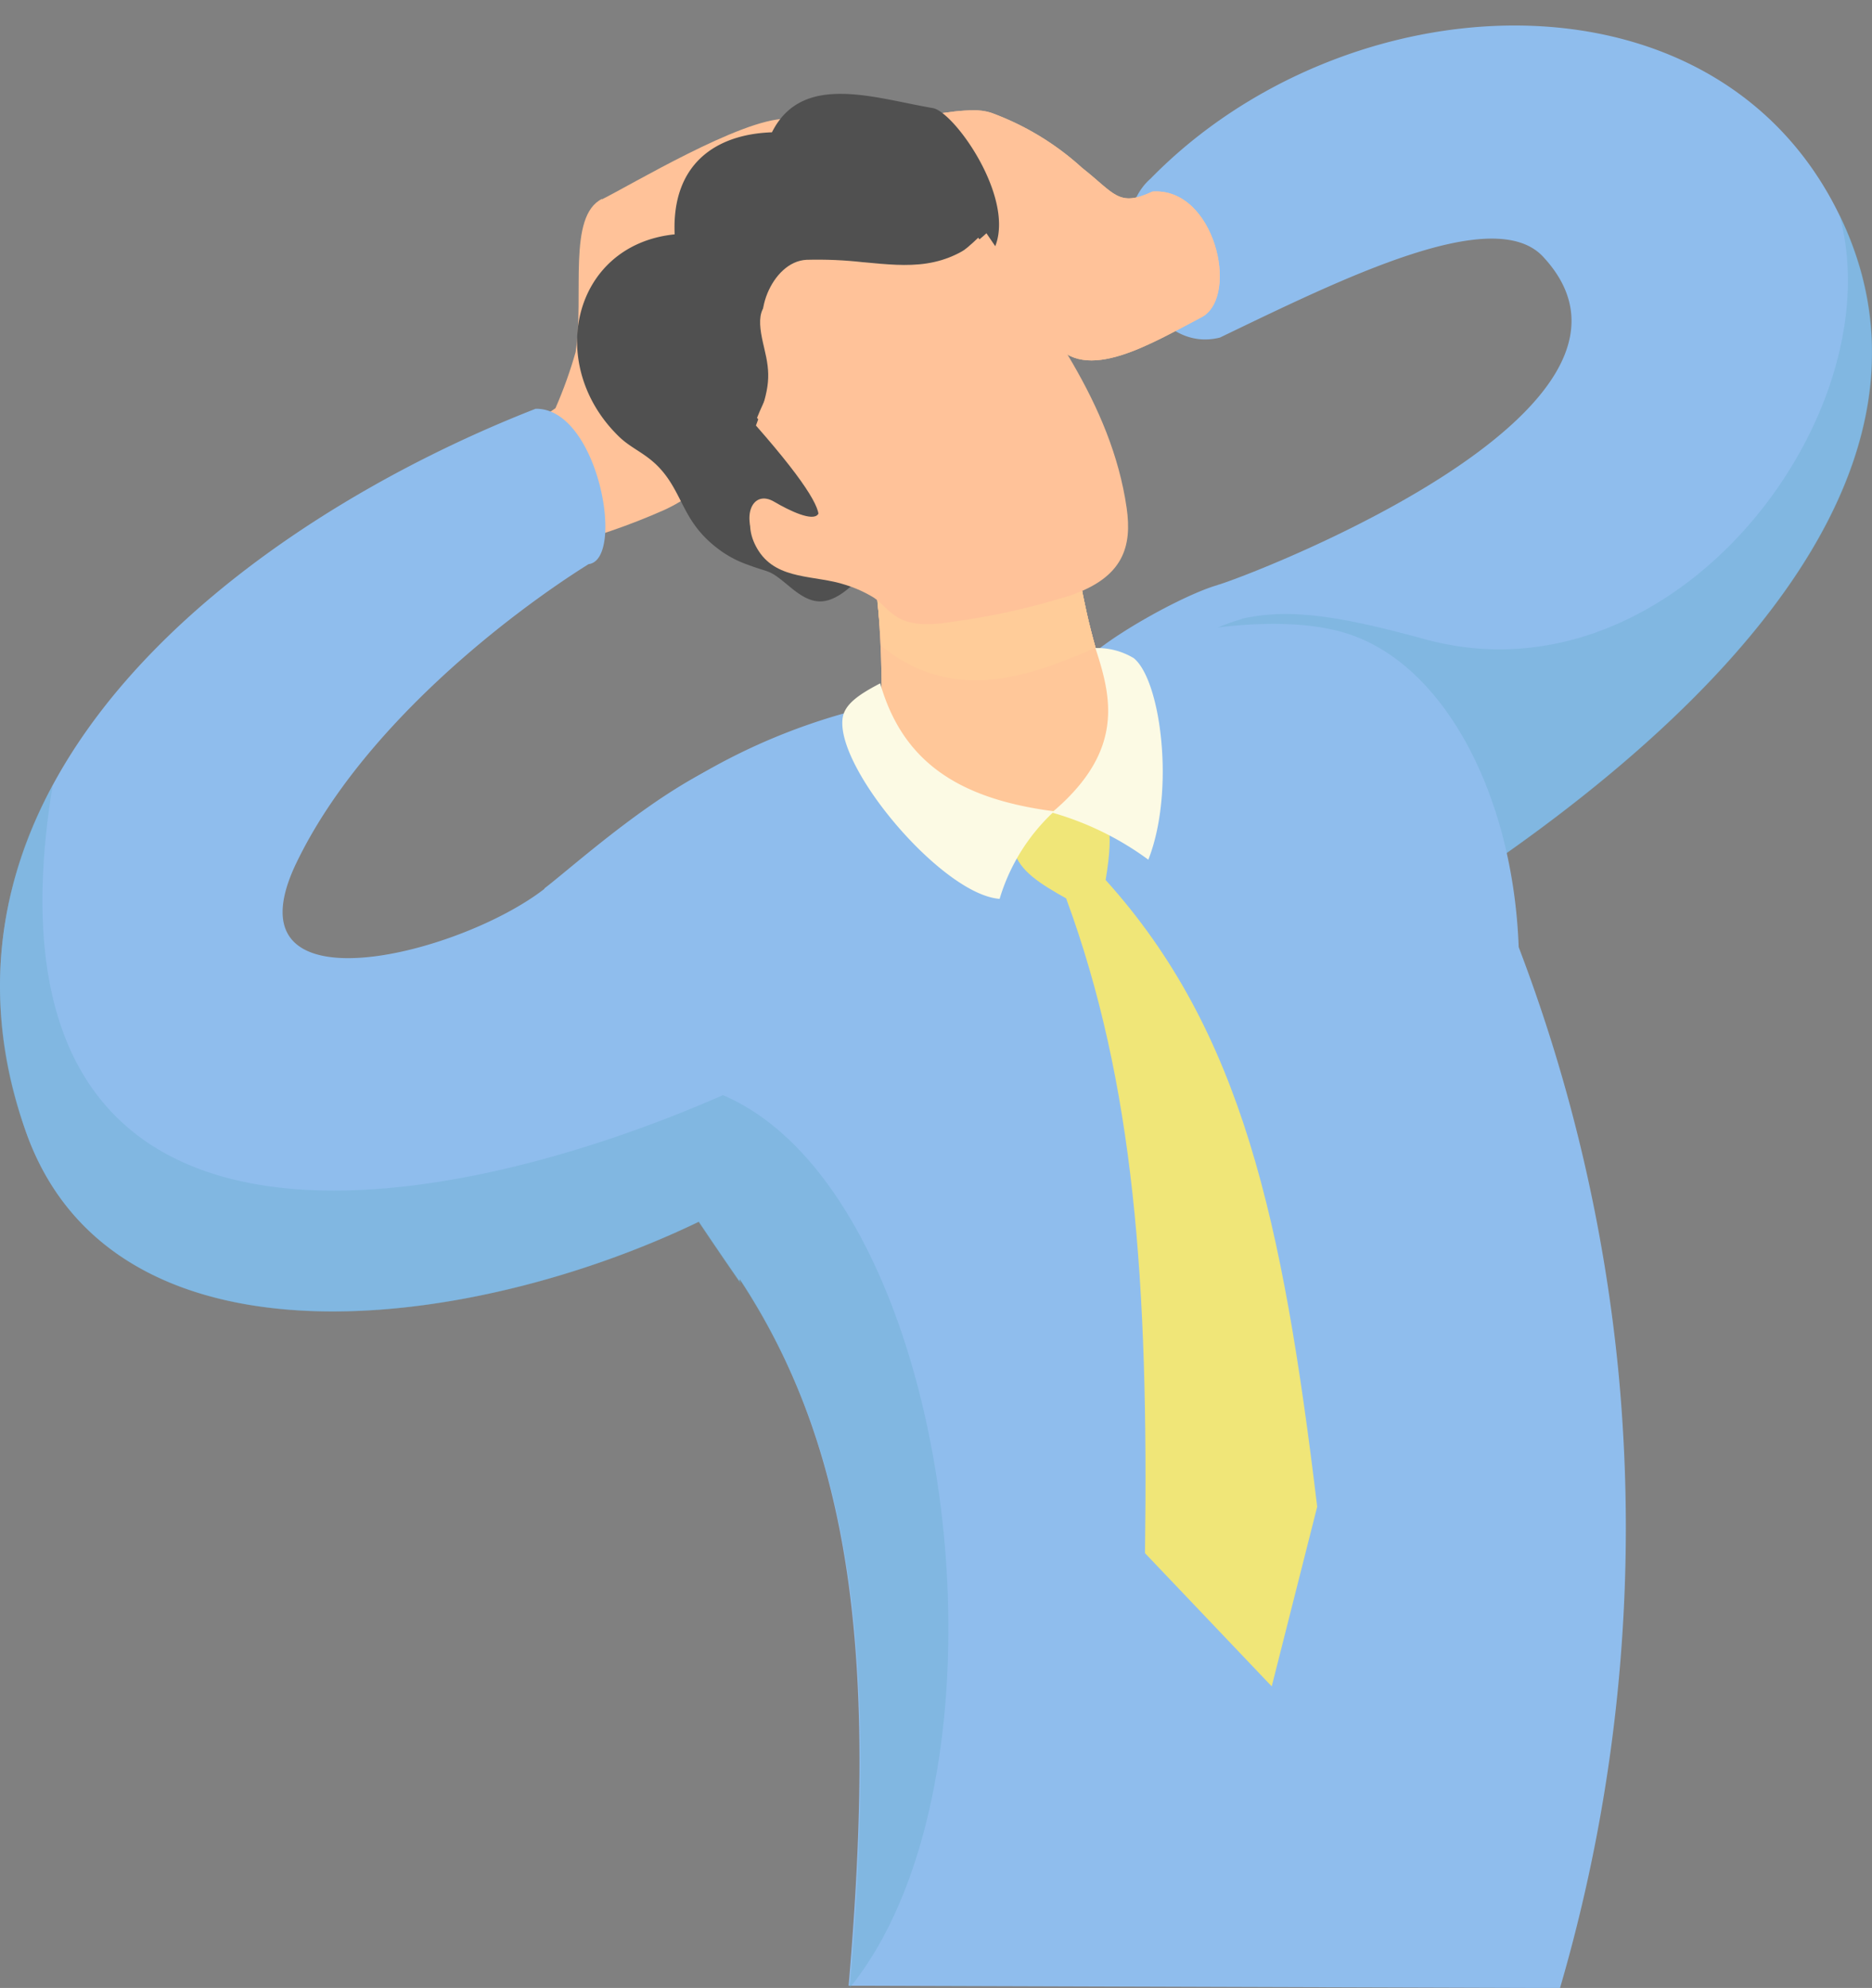 <svg id="レイヤー_1" data-name="レイヤー 1" xmlns="http://www.w3.org/2000/svg" xmlns:xlink="http://www.w3.org/1999/xlink" viewBox="0 0 258.19 274.09"><rect x="0" y="0" width="258.19" height="274.09" fill="#808080" stroke="none"/><defs><path id="長方形_23425" data-name="長方形 23425" class="cls-6" d="M210.64 93.85h52.29v66.32h-52.29z"/><path id="長方形_23426" data-name="長方形 23426" class="cls-8" d="M206.97 101.13h47.02v53.66h-47.02z"/></defs><defs><linearGradient id="名称未設定グラデーション_17" x1="-442.02" y1="618.79" x2="-442" y2="618.79" gradientTransform="matrix(19.31 0 0 -24.49 8627.06 15278)" gradientUnits="userSpaceOnUse"><stop offset="0" stop-color="#ffcf9f"/><stop offset="1" stop-color="#ffc299"/></linearGradient><linearGradient id="名称未設定グラデーション_17-2" x1="-442.93" y1="615.26" x2="-442.91" y2="615.26" gradientTransform="matrix(17.36 0 0 -19.81 7783.58 12316.97)" xlink:href="#名称未設定グラデーション_17"/><linearGradient id="名称未設定グラデーション_17-5" x1="-438.05" y1="618.02" x2="-438.04" y2="618.02" gradientTransform="matrix(25.41 0 0 -21.52 11223 13439.16)" xlink:href="#名称未設定グラデーション_17"/><linearGradient id="名称未設定グラデーション_17-6" x1="-445.57" y1="610.03" x2="-445.54" y2="610.03" gradientTransform="matrix(16.86 0 0 -16.05 7604.77 9980.09)" xlink:href="#名称未設定グラデーション_17"/><linearGradient id="名称未設定グラデーション_17-7" x1="-453.5" y1="604.38" x2="-453.47" y2="604.38" gradientTransform="matrix(10.47 0 0 -12.95 4842.44 8009.26)" xlink:href="#名称未設定グラデーション_17"/><linearGradient id="名称未設定グラデーション_15" x1="-460.41" y1="604.05" x2="-460.37" y2="604.05" gradientTransform="matrix(9.44 0 0 -12.4 4439.22 7667.28)" gradientUnits="userSpaceOnUse"><stop offset="0" stop-color="#ffb07b"/><stop offset="1" stop-color="#fc9"/></linearGradient><linearGradient id="名称未設定グラデーション_17-8" x1="-439.94" y1="618.88" x2="-439.93" y2="618.88" gradientTransform="matrix(24.65 0 0 -24.4 10936.61 15255.8)" xlink:href="#名称未設定グラデーション_17"/><linearGradient id="名称未設定グラデーション_17-9" x1="-439.9" y1="619.03" x2="-439.89" y2="619.03" gradientTransform="matrix(24.74 0 0 -24.66 10976.57 15415.74)" xlink:href="#名称未設定グラデーション_17"/><clipPath id="clip-path" transform="translate(-94.95 -92.84)"><path class="cls-1" d="M207.68 114.73c16.32 4.78 19.31 6.77 32.54 25.21 4.32 6 13.59.21 20.58-3.43 5.1-3 1.66-17.85-6.89-17.26-4.72 2.2-5.17.3-9.73-3.28a37.84 37.84 0 0 0-12.61-7.61 7.57 7.57 0 0 0-2.41-.31c-6 0-18.42 3.45-21.48 6.68"/></clipPath><clipPath id="clip-path-2" transform="translate(-94.95 -92.84)"><path class="cls-1" d="M207.68 114.73c16.32 4.78 19.32 6.77 32.54 25.21 4.31 6 13.06-3 4.95-7.47-10.11-7.58-6.3-11.67-14.74-21.13a8.2 8.2 0 0 0-5.63-1.34c-6 0-14.65 2.14-17.12 4.76"/></clipPath><clipPath id="clip-path-5" transform="translate(-94.95 -92.84)"><path class="cls-1" d="M178 120.25c-4.84 2.37-2.44 13.39-3.66 21.13a60.46 60.46 0 0 1-2.78 7.74 48.89 48.89 0 0 1-9.5 5.31l9.44 13.88a91.34 91.34 0 0 0 15.16-5.2 22.63 22.63 0 0 0 9.14-7.76c3.3-4.67-3.59-21.75-1.86-26.53 1.38-3.79 11-15 12-17.6-.06-1.46-1.05-2-2.62-2-6.17 0-21.45 9.18-25.36 11.11"/></clipPath><clipPath id="clip-path-6" transform="translate(-94.95 -92.84)"><path class="cls-1" d="M215.48 171a139.9 139.9 0 0 1 1.05 19.41c4.65 10 15.17 17.06 24.65 14.18 8.16-2.47 8.84-15.88 4.88-22.43-.95-3.34-1.56-6.19-2.2-9.6l-22.05-2.8Z"/></clipPath><clipPath id="clip-path-7" transform="translate(-94.95 -92.84)"><path class="cls-1" d="M215.48 171c.22 2 .92 9.1 1.08 10.94 10.62 8.67 22.27 3.22 29.5.22-.95-3.34-1.56-6.19-2.2-9.6l-22.05-2.8Z"/></clipPath><clipPath id="clip-path-9" transform="translate(-94.95 -92.84)"><path class="cls-1" d="M203.82 133.67c-4.77.31-4.37 3.4-3.48 7.11s.88 5.42-1.13 10.73c15.08 17.16 6.77 13.86 2.56 11.46-3-1.72-4.61 2.11-2.17 5.86 2.66 4.06 7.82 3.26 12 4.66a17.1 17.1 0 0 1 3.85 1.74c2.38 1.56 3 4.69 10.77 3.35a95.68 95.68 0 0 0 16-3.54c7.2-2.63 8.29-6.91 7.44-12.16-2.33-14.43-11.67-25.67-19.79-37.27-7.51 7.33-16.25 7.44-26.07 8.06"/></clipPath><clipPath id="clip-path-10" transform="translate(-94.95 -92.84)"><path class="cls-1" d="M214.05 129a55.75 55.75 0 0 0-7.86-.34c-4.85.22-7.89 8.32-4.93 11.31 2.73 2.78.23 5.18-1.9 10.48 15 17.55 6.62 14.07 2.39 11.58-3-1.79-4.71 2-2.29 5.85 2.61 4.14 7.87 3.43 12.11 4.92a16.69 16.69 0 0 1 3.87 1.82c2.39 1.63 3 4.77 10.87 3.57a96.62 96.62 0 0 0 16.25-3.25c7.36-2.5 8.54-6.78 7.78-12.07C248.23 148.31 239 136.83 231 125c-5.55 5.17-10.73 4.58-16.89 4"/></clipPath><style>.cls-1{fill:none}.cls-2{fill:#8fbded}.cls-15,.cls-17,.cls-2,.cls-20,.cls-21,.cls-4{fill-rule:evenodd}.cls-3{opacity:.35}.cls-4{fill:#66accc}.cls-5{clip-path:url(#clip-path)}.cls-6{fill:url(#名称未設定グラデーション_17)}.cls-7{clip-path:url(#clip-path-2)}.cls-8{fill:url(#名称未設定グラデーション_17-2)}.cls-9{clip-path:url(#clip-path-5)}.cls-10{fill:url(#名称未設定グラデーション_17-5)}.cls-11{clip-path:url(#clip-path-6)}.cls-12{fill:url(#名称未設定グラデーション_17-6)}.cls-13{clip-path:url(#clip-path-7)}.cls-14{fill:url(#名称未設定グラデーション_17-7)}.cls-15{fill:#ffc799}.cls-16{fill:url(#名称未設定グラデーション_15)}.cls-17{fill:#505050}.cls-18{clip-path:url(#clip-path-9)}.cls-19{fill:url(#名称未設定グラデーション_17-8)}.cls-20{fill:#f0e678}.cls-21{fill:#fcfae4}.cls-22{clip-path:url(#clip-path-10)}.cls-23{fill:url(#名称未設定グラデーション_17-9)}</style></defs><g id="グループ_10383" data-name="グループ 10383"><g id="グループ_10382" data-name="グループ 10382"><path id="パス_46647" data-name="パス 46647" class="cls-2" d="M262.89 173.49c3.7-1 64.62-24.11 44.88-45.26-6.85-7.34-27.82 3.1-44.56 11.15-10.5 2.65-16.81-15.61-9.57-21.91 26.86-27.48 77.59-30.41 94.9 4.81 23.36 47.54-49.11 91.28-67.41 102a28.79 28.79 0 0 1-34-18.39c-3.3-9.2-8.43-15.09-2.86-21.56 2.92-3.39 13.88-9.48 18.6-10.82" transform="translate(-94.95 -92.84)"/><g id="グループ_10381" data-name="グループ 10381" class="cls-3"><g id="グループ_10380" data-name="グループ 10380"><g id="グループ_10379" data-name="グループ 10379"><path id="パス_46648" data-name="パス 46648" class="cls-4" d="M266.23 178.15c7.07-1.61 14.63-.06 25.36 2.85 34.44 9.34 64.77-31.15 57-58.72 23.37 47.54-49.11 91.29-67.41 102a28.77 28.77 0 0 1-34-18.39c-4.54-12.65 8-24.61 19.08-27.71" transform="translate(-94.95 -92.84)"/></g></g></g></g></g><g class="cls-5" id="グループ_10385" data-name="グループ 10385"><g id="グループ_10384" data-name="グループ 10384"><use data-name="長方形 23425" class="cls-6" transform="rotate(-74.25 127.993 143.3)" xlink:href="#長方形_23425"/></g></g><g class="cls-7" id="グループ_10387" data-name="グループ 10387"><g id="グループ_10386" data-name="グループ 10386"><use data-name="長方形 23426" class="cls-8" transform="rotate(-74.25 121.691 144.255)" xlink:href="#長方形_23426"/></g></g><g class="cls-5" id="グループ_10389" data-name="グループ 10389"><g id="グループ_10388" data-name="グループ 10388"><use id="長方形_23427" data-name="長方形 23427" class="cls-6" transform="rotate(-74.25 127.993 143.3)" xlink:href="#長方形_23425"/></g></g><g class="cls-7" id="グループ_10391" data-name="グループ 10391"><g id="グループ_10390" data-name="グループ 10390"><use id="長方形_23428" data-name="長方形 23428" class="cls-8" transform="rotate(-74.25 121.691 144.255)" xlink:href="#長方形_23426"/></g></g><g id="グループ_10392" data-name="グループ 10392"><path id="パス_46653" data-name="パス 46653" class="cls-2" d="M243.27 184.49a112 112 0 0 1-12.31 3.6 84.5 84.5 0 0 1-12.71 1.81l.1-.35a84.75 84.75 0 0 0-29.35 11.6c-23.45 15.5-20 28 7.92 68.33l.07-.27c16.35 24.83 18.66 54.81 15 97.41l98.12.32a226.47 226.47 0 0 0 8.1-84.52 225.32 225.32 0 0 0-13.8-59c-.77-21-10.24-38.84-23.48-43.17-10.25-3.35-26.5.12-32.39 2.34-.54.2-2.54.95-5.27 1.9Z" transform="translate(-94.95 -92.84)"/></g><g class="cls-9" id="グループ_10395" data-name="グループ 10395"><g id="グループ_10394" data-name="グループ 10394"><path id="長方形_23430" data-name="長方形 23430" class="cls-10" transform="rotate(-74.27 75.166 155.014)" d="M149.54 109.59h68.82v58.29h-68.82z"/></g></g><g id="グループ_10400" data-name="グループ 10400"><g id="グループ_10399" data-name="グループ 10399"><path id="パス_46655" data-name="パス 46655" class="cls-2" d="M170.05 215.38c-11.86 9.23-44.28 17.31-34.21-3.59 9.13-18.94 29.76-34.58 40.29-41.17 5.12-.62 1.33-21.57-7.31-21.42-40.09 15.67-87.22 51.22-70.35 99.53 13.38 38.27 73 25.63 102.53 7.27a25.54 25.54 0 0 0 4.85-35.8c-4.84-6.36 1.36-25-6-23.76-10.43 1.84-25 15.2-29.84 18.91" transform="translate(-94.95 -92.84)"/><g id="グループ_10398" data-name="グループ 10398" class="cls-3"><g id="グループ_10397" data-name="グループ 10397"><g id="グループ_10396" data-name="グループ 10396"><path id="パス_46656" data-name="パス 46656" class="cls-4" d="M194.65 243.84c-41.57 18.21-104 27.84-92.44-42.7a57 57 0 0 0-3.73 47.6c12 34.47 61.5 27.66 92.81 12.6q2.69 4 5.77 8.46l.07-.27c16.35 24.83 18.66 54.81 15 97.41 24.48-30.26 14.35-109.54-17.46-123.1" transform="translate(-94.95 -92.84)"/></g></g></g></g></g><g class="cls-11" id="グループ_10402" data-name="グループ 10402"><g id="グループ_10401" data-name="グループ 10401"><path id="長方形_23433" data-name="長方形 23433" class="cls-12" transform="rotate(-74.25 123.957 204.851)" d="M209.92 166.82h45.66v43.48h-45.66z"/></g></g><g class="cls-13" id="グループ_10404" data-name="グループ 10404"><g id="グループ_10403" data-name="グループ 10403"><path id="長方形_23434" data-name="長方形 23434" class="cls-14" transform="matrix(.27 -.96 .96 .27 -100.19 260.5)" d="M216.59 162.59h28.36v35.09h-28.36z"/></g></g><g id="グループ_10406" data-name="グループ 10406"><g id="グループ_10405" data-name="グループ 10405"><path id="パス_46659" data-name="パス 46659" class="cls-15" d="M215.48 171a139.75 139.75 0 0 1 1.05 19.4c4.65 10 15.17 17.07 24.65 14.19 8.16-2.48 8.84-15.88 4.88-22.43-.95-3.34-1.56-6.19-2.2-9.61l-22.05-2.79Z" transform="translate(-94.95 -92.84)"/></g></g><g class="cls-13" id="グループ_10408" data-name="グループ 10408"><g id="グループ_10407" data-name="グループ 10407"><path id="長方形_23436" data-name="長方形 23436" class="cls-16" transform="matrix(.16 -.99 .99 .16 -79.61 285.5)" d="M217.99 163.34h25.56v33.57h-25.56z"/></g></g><g id="グループ_10410" data-name="グループ 10410"><g id="グループ_10409" data-name="グループ 10409"><path id="パス_46661" data-name="パス 46661" class="cls-17" d="M212.87 173.18c-4 3.78-6.15 2.93-9.1.47s-2.4-1.7-5.83-3a14.7 14.7 0 0 1-4.14-2.29c-3.87-3-4.47-6-6.36-9-2.36-3.75-4.83-4.18-7-6.21-10.35-9.87-6.6-26.55 7.56-28-.43-9.75 5.72-13.81 13.42-14.07 4.16-8.31 14.1-4.71 22.18-3.34 3.11.54 12.34 13.69 8 20.24 0 0-7.44 4.33-23.37 2.78-1.73-.17-1.29 4.08-2.88 23.09-.41 4.83 7.49 19.25 7.49 19.25" transform="translate(-94.95 -92.84)"/></g></g><g class="cls-18" id="グループ_10412" data-name="グループ 10412"><g id="グループ_10411" data-name="グループ 10411"><path id="長方形_23438" data-name="長方形 23438" class="cls-19" transform="rotate(-74.25 115.055 169.052)" d="M190.48 119.71h66.76v66.1h-66.76z"/></g></g><g id="グループ_10414" data-name="グループ 10414"><g id="グループ_10413" data-name="グループ 10413"><path id="パス_46663" data-name="パス 46663" class="cls-20" d="M242 216.72c9.38 25.48 11.38 52.89 10.87 90.26l17.48 18.37 6.27-24.77c-4.75-39.45-10.37-65.58-29.18-86.41 1.26-7.49.21-9-1.32-9.82-1.8-1-.27-1.36-5.49.14-3.44 1-7 1.92-5.85 5.66.86 2.87 3.72 4.58 7.22 6.56" transform="translate(-94.95 -92.84)"/><path id="パス_46664" data-name="パス 46664" class="cls-21" d="M216.34 187.06c-2.87 1.5-5 2.89-5.19 4.93-.76 7 13.84 24.21 21.67 24.78a26.93 26.93 0 0 1 7.53-12.07c-13.07-1.69-20.88-6.74-24-17.64" transform="translate(-94.95 -92.84)"/><path id="パス_46665" data-name="パス 46665" class="cls-21" d="M246 182.19a9.73 9.73 0 0 1 5.33 1.4c3.75 3.07 5.71 18.35 2 27.78a41.58 41.58 0 0 0-13.3-6.5c10.1-8.51 8.22-15.91 6-22.67" transform="translate(-94.95 -92.84)"/></g></g><g class="cls-22" id="グループ_10416" data-name="グループ 10416"><g id="グループ_10415" data-name="グループ 10415"><path id="長方形_23440" data-name="長方形 23440" class="cls-23" transform="rotate(-74.25 115.257 168.498)" d="M190.55 118.81h67.01v66.79h-67.01z"/></g></g></svg>